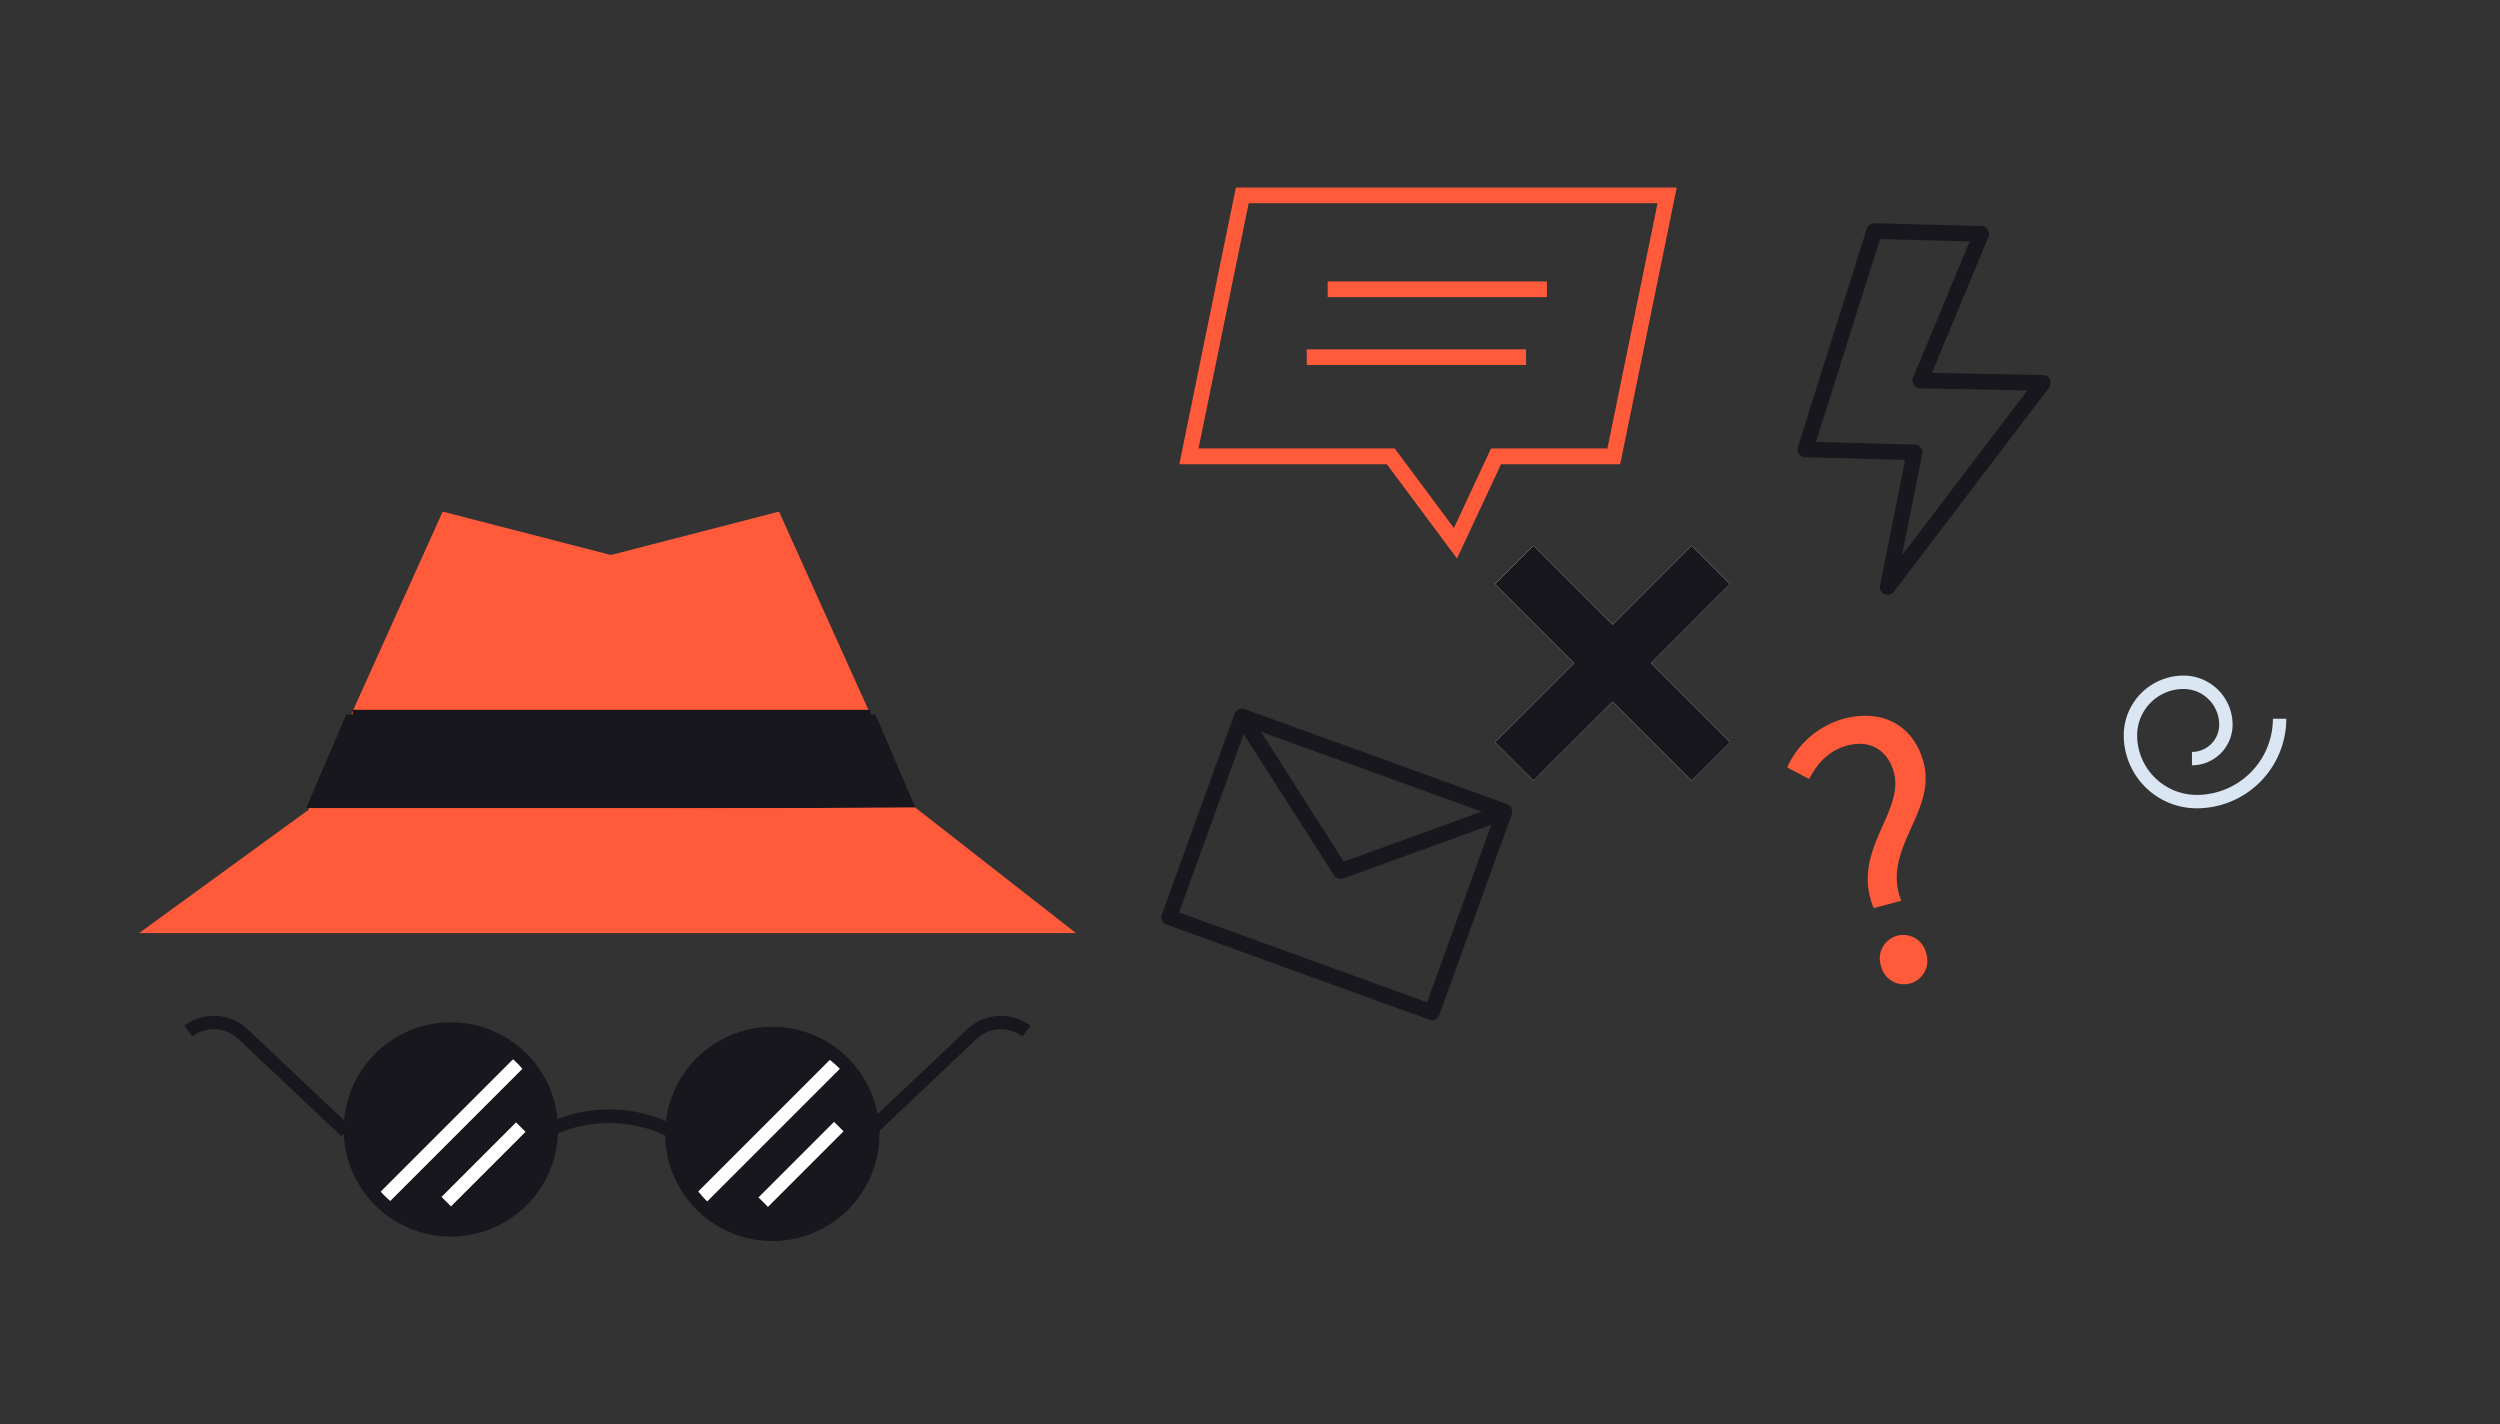 <?xml version="1.0" encoding="UTF-8"?> <svg xmlns="http://www.w3.org/2000/svg" viewBox="0 0 560 319"><rect x="0" y="0" width="560" height="319" fill="#333333" stroke="none"/> <defs> <style>.cls-1{fill:#fff;}.cls-2{fill:#18171e;}.cls-3{fill:#ff5b3b;}.cls-4{fill:#dae6f2;}</style> </defs> <g id="objects"> <polygon class="cls-1" points="387.55 130.85 378.93 122.23 361.22 139.95 343.5 122.23 334.88 130.85 352.6 148.57 334.88 166.28 343.5 174.9 361.22 157.19 378.93 174.9 387.55 166.28 369.84 148.57 387.55 130.85"></polygon> <polygon class="cls-2" points="387.55 130.85 378.93 122.23 361.22 139.95 343.5 122.23 334.88 130.85 352.6 148.57 334.88 166.28 343.5 174.9 361.22 157.19 378.93 174.9 387.55 166.28 369.84 148.57 387.55 130.85"></polygon> <path class="cls-2" d="M422.85,133.22a1.82,1.82,0,0,1-.72-.15,1.76,1.76,0,0,1-1-1.94l5.6-28.11-22.38-.59a1.74,1.74,0,0,1-1.63-2.28l15.45-48.93A1.75,1.75,0,0,1,419.84,50l24,.63a1.76,1.76,0,0,1,1.58,2.43L432.75,83.53l24.9.48A1.75,1.75,0,0,1,459,86.82l-34.76,45.71A1.74,1.74,0,0,1,422.85,133.22ZM406.77,99l22.13.58a1.76,1.76,0,0,1,1.68,2.1l-4.52,22.69,28.07-36.91-24-.47a1.75,1.75,0,0,1-1.59-2.42l12.66-30.49-20.06-.53Z"></path> <path class="cls-3" d="M326.37,125.09,310.66,104H264.17l12.67-62h98.75l-12.67,62h-26.7Zm-57.9-24.63h43.95l13.26,17.82,8.3-17.82h26.08l11.23-54.95H279.7Z"></path> <rect class="cls-3" x="297.4" y="63.05" width="49.11" height="3.51"></rect> <rect class="cls-3" x="292.72" y="78.25" width="49.11" height="3.51"></rect> <path class="cls-2" d="M320.73,228.5a1.72,1.72,0,0,1-.6-.1l-58.86-21.31a1.75,1.75,0,0,1-1-2.25l16.27-45a1.75,1.75,0,0,1,2.25-1l58.86,21.3a1.76,1.76,0,0,1,1,2.25l-16.27,45a1.78,1.78,0,0,1-1.65,1.16Zm-56.62-24.11,55.56,20.11,15.08-41.66-55.56-20.11Z"></path> <path class="cls-2" d="M300.29,196.85a1.77,1.77,0,0,1-1.48-.81l-22.15-34.61,3-1.89L301,193l35.39-12.83,1.2,3.3-36.71,13.3A1.81,1.81,0,0,1,300.29,196.85Z"></path> <path class="cls-3" d="M424.23,173c-1.22-4.57-5-7.48-10.43-6-3.81,1-6.67,3.74-8.53,7.5l-4.94-2.6A19.71,19.71,0,0,1,413,161c8.62-2.3,15.66,1.46,17.88,9.77,3,11.21-9.54,19.36-5,31l-6.18,1.65C414.46,190.59,426.65,182.12,424.23,173Zm-2.87,43.4a5.26,5.26,0,1,1,10.14-2.7,5.25,5.25,0,1,1-10.14,2.7Z"></path> <circle class="cls-2" cx="100.5" cy="252.5" r="22.5"></circle> <circle class="cls-2" cx="172.5" cy="253.5" r="22.5"></circle> <rect class="cls-1" x="78.39" y="251.91" width="45.04" height="3" transform="translate(-149.63 145.57) rotate(-45)"></rect> <rect class="cls-1" x="96.5" y="259.32" width="23.62" height="3" transform="translate(-152.7 152.98) rotate(-45)"></rect> <rect class="cls-1" x="149.49" y="251.91" width="45.04" height="3" transform="translate(-128.81 195.85) rotate(-45)"></rect> <rect class="cls-1" x="167.45" y="259.32" width="23.94" height="3" transform="translate(-131.87 203.26) rotate(-45)"></rect> <polygon class="cls-3" points="174.5 114.6 136.83 124.32 99.16 114.6 68.77 182 204.89 182 174.5 114.6"></polygon> <polygon class="cls-2" points="205.08 181 68.58 181 77.58 160 196.08 160 205.08 181"></polygon> <polygon class="cls-3" points="68.69 181.71 31.18 209 241 209 204.97 180.85 68.69 181.71"></polygon> <rect class="cls-2" x="79" y="159" width="116" height="3"></rect> <path class="cls-2" d="M101,277a24,24,0,1,1,24-24A24,24,0,0,1,101,277Zm0-45a21,21,0,1,0,21,21A21,21,0,0,0,101,232Z"></path> <path class="cls-2" d="M173,278a24,24,0,1,1,24-24A24,24,0,0,1,173,278Zm0-45a21,21,0,1,0,21,21A21,21,0,0,0,173,233Z"></path> <path class="cls-2" d="M150,254.84a29.73,29.73,0,0,0-27-.05l-1.54-2.57a32.15,32.15,0,0,1,29.87-.06Z"></path> <path class="cls-2" d="M195.71,254.53l-2.06-2.18,23-21.78a11,11,0,0,1,14.19-.81l-1.8,2.4a8,8,0,0,0-10.33.59Z"></path> <path class="cls-2" d="M76.48,254.53,53.42,232.75a8,8,0,0,0-10.33-.59l-1.8-2.4a11,11,0,0,1,14.19.81l23.06,21.78Z"></path> <path class="cls-4" d="M492.07,181.06a16.36,16.36,0,0,1-16.35-16.35,13.4,13.4,0,0,1,13.38-13.38,11,11,0,0,1,11,11,9.11,9.11,0,0,1-9.1,9.1v-3a6.11,6.11,0,0,0,6.1-6.1,8,8,0,0,0-8-8,10.4,10.4,0,0,0-10.38,10.38,13.37,13.37,0,0,0,13.35,13.35A17.08,17.08,0,0,0,509.13,161h3A20.08,20.08,0,0,1,492.07,181.06Z"></path> </g> </svg> 
